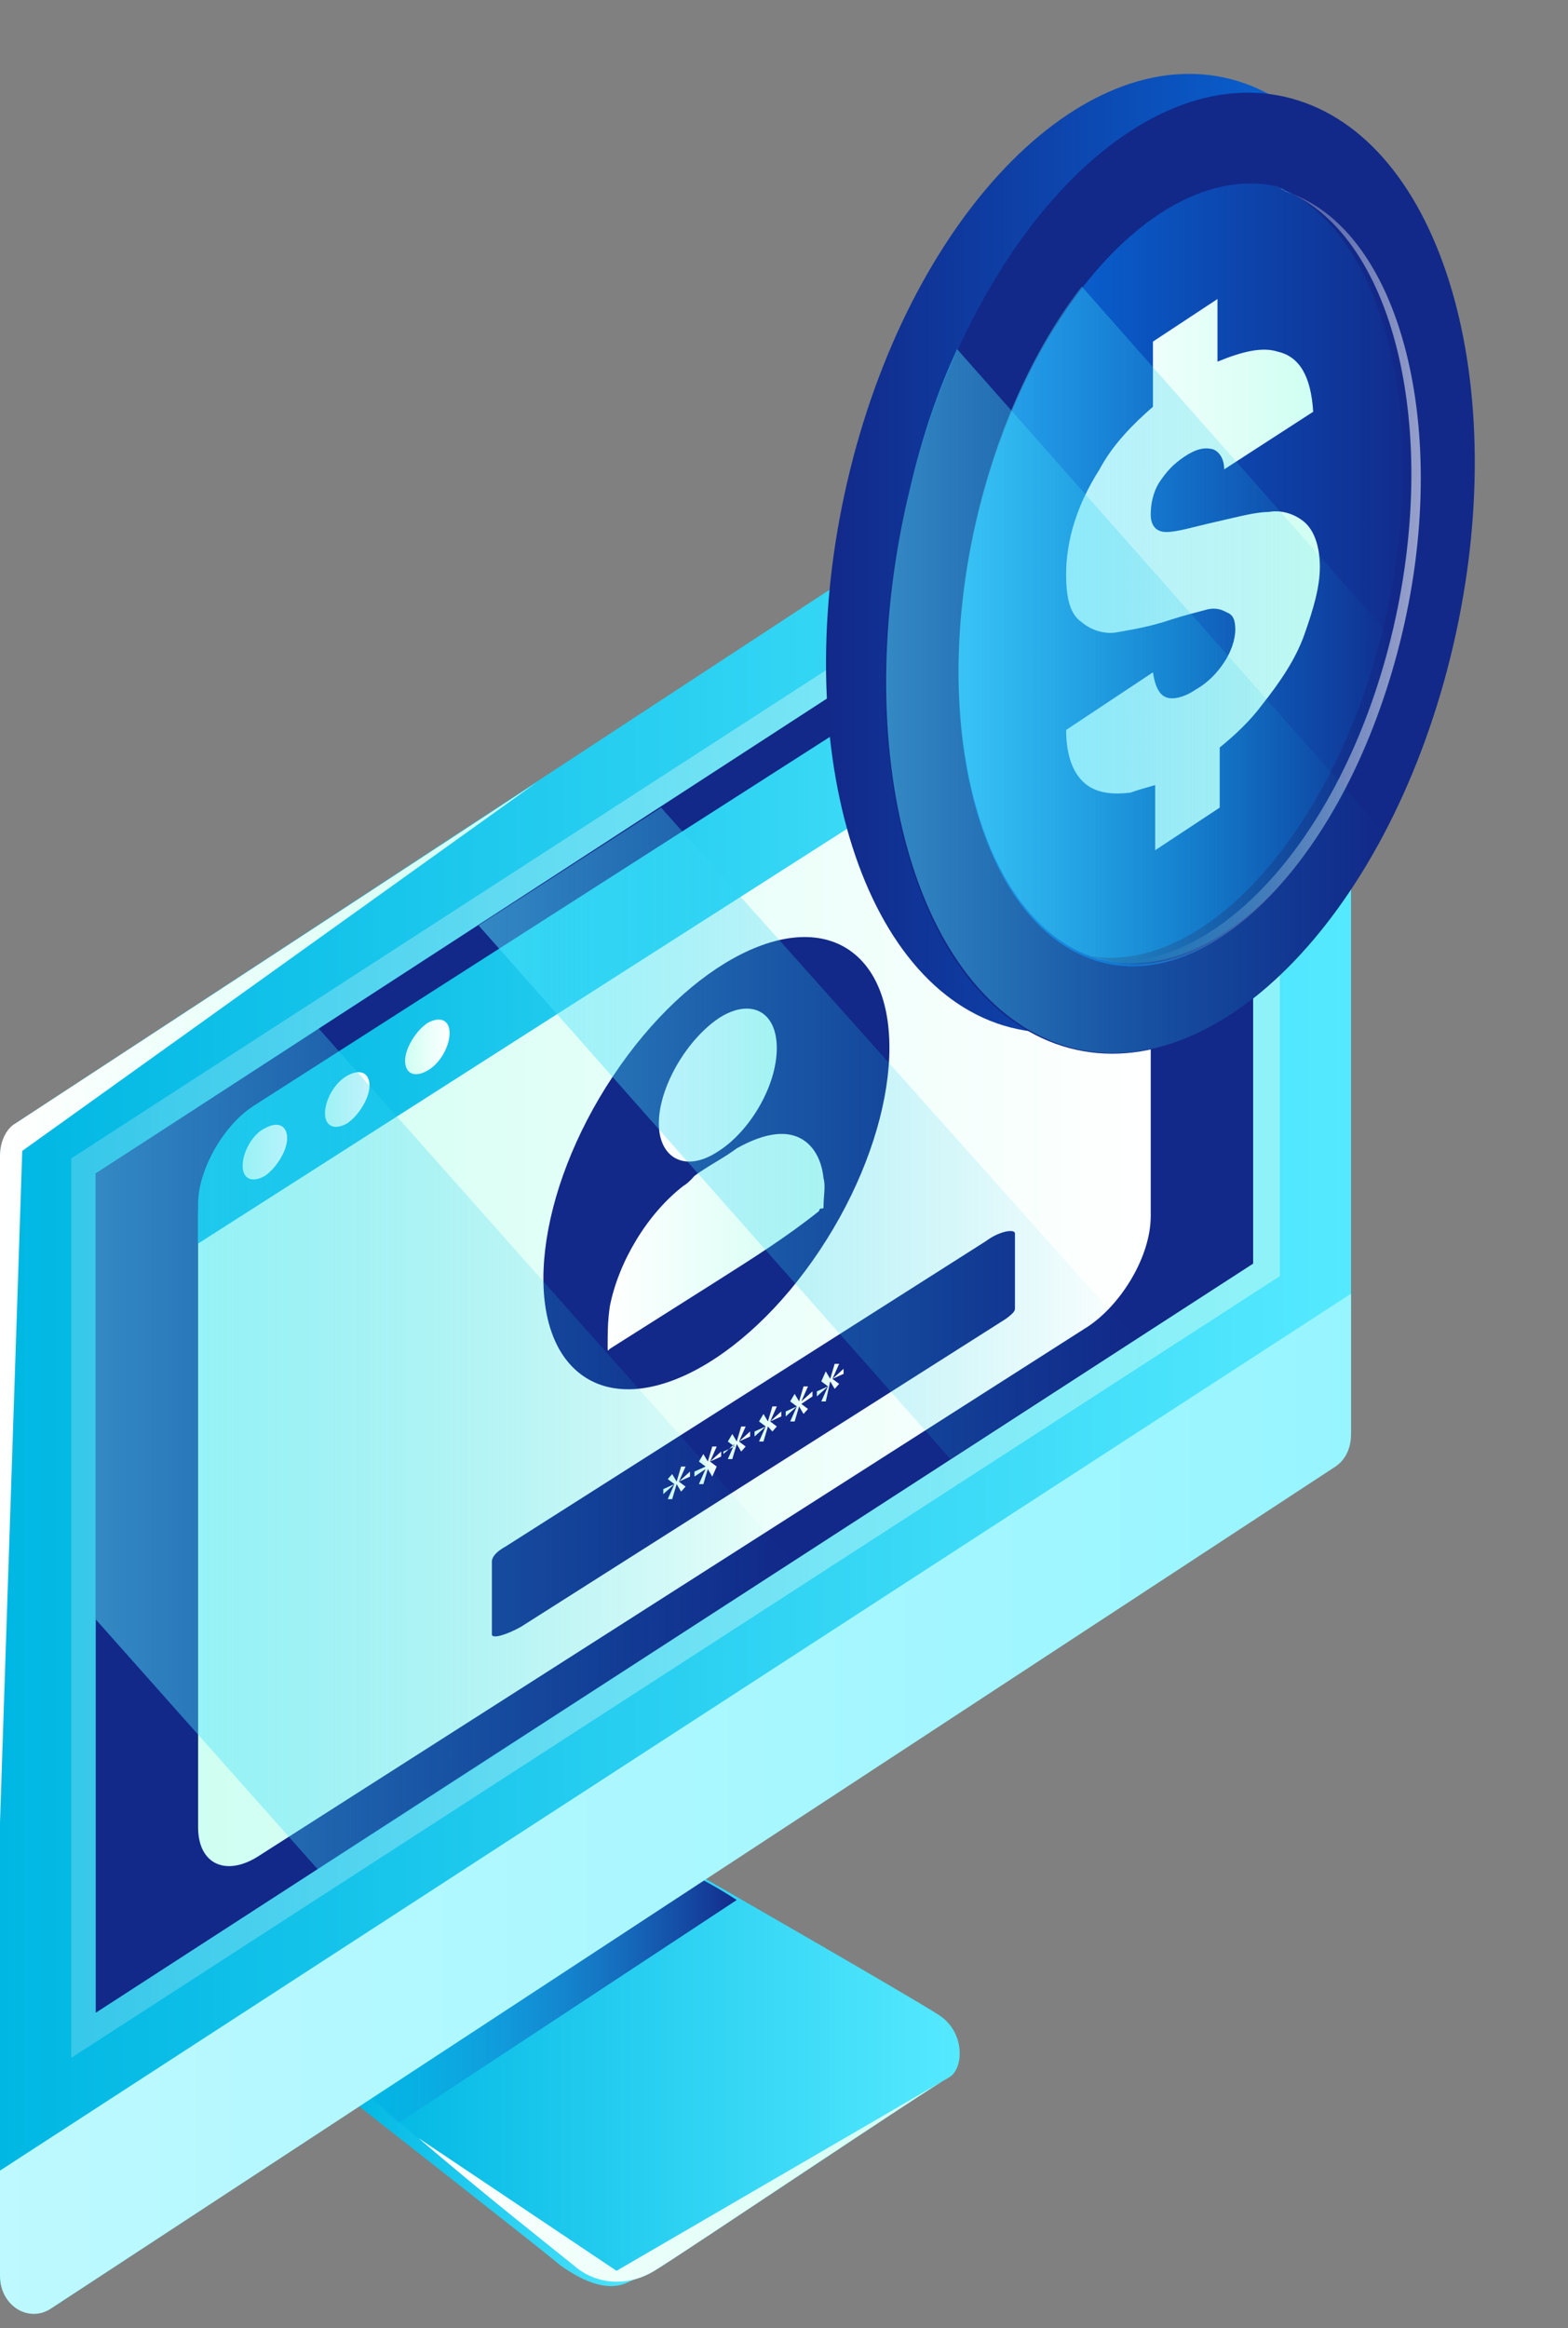 <svg width="97" height="144" viewBox="0 0 97 144" fill="none" xmlns="http://www.w3.org/2000/svg">
<rect x="0" y="0" width="97" height="144" fill="#808080" stroke="none"/>
<path d="M21.756 129.913C22.72 130.688 34.01 139.521 34.699 140.141C35.387 140.606 37.177 141.845 38.692 141.226C40.207 140.606 40.757 139.986 40.757 139.986L22.582 129.293L21.756 129.913Z" fill="url(#paint0_linear_1116_5887)"/>
<path d="M22.581 129.293C24.646 131.462 34.285 139.21 35.524 140.14C36.763 141.225 38.691 141.535 40.481 140.45C42.271 139.365 57.693 128.983 58.656 128.518C59.62 128.053 59.758 125.728 58.106 124.644C56.453 123.559 42.684 115.656 42.684 115.656L22.581 129.293Z" fill="url(#paint1_linear_1116_5887)"/>
<path d="M42.545 115.812L22.442 129.293C22.855 129.758 23.682 130.533 24.645 131.308L45.575 117.516C43.922 116.431 42.545 115.812 42.545 115.812Z" fill="url(#paint2_linear_1116_5887)"/>
<path d="M82.478 90.707L3.167 142.774C1.79 143.549 0 142.464 0 140.76V71.491C0 70.716 0.413 69.941 0.964 69.477L80.412 17.409C81.789 16.479 83.579 17.564 83.579 19.423V88.692C83.441 89.467 83.166 90.242 82.478 90.707Z" fill="url(#paint3_linear_1116_5887)"/>
<path d="M79.173 78.93L4.406 127.278V71.647L79.173 23.298V78.93Z" fill="url(#paint4_linear_1116_5887)"/>
<path d="M0 134.252V140.76C0 142.62 1.79 143.705 3.167 142.775L82.615 90.707C83.304 90.242 83.579 89.467 83.579 88.693V80.015L0 134.252Z" fill="url(#paint5_linear_1116_5887)"/>
<path d="M77.522 78.155L5.922 124.489V72.576L77.522 26.087V78.155Z" fill="#122989"/>
<path d="M16.11 114.725L67.332 82.028C69.397 80.633 71.187 77.689 71.187 75.209V37.398C71.187 35.074 69.535 34.144 67.332 35.539L16.11 68.236C14.045 69.63 12.255 72.575 12.255 75.054V113.02C12.255 115.345 14.045 116.12 16.11 114.725Z" fill="url(#paint6_linear_1116_5887)"/>
<path d="M15.697 68.392L67.745 35.075C69.672 33.835 71.187 34.61 71.187 36.779V39.259L12.255 76.915V74.435C12.255 72.421 13.77 69.631 15.697 68.392Z" fill="url(#paint7_linear_1116_5887)"/>
<path d="M15.009 72.11C15.009 72.885 15.56 73.195 16.386 72.73C17.074 72.265 17.763 71.18 17.763 70.405C17.763 69.63 17.212 69.32 16.386 69.785C15.697 70.095 15.009 71.18 15.009 72.11Z" fill="url(#paint8_linear_1116_5887)"/>
<path d="M20.105 68.857C20.105 69.632 20.655 69.942 21.481 69.477C22.17 69.012 22.858 67.927 22.858 67.152C22.858 66.377 22.308 66.067 21.481 66.532C20.655 66.997 20.105 68.082 20.105 68.857Z" fill="url(#paint9_linear_1116_5887)"/>
<path d="M25.059 65.602C25.059 66.377 25.61 66.687 26.436 66.222C27.262 65.757 27.813 64.672 27.813 63.897C27.813 63.123 27.262 62.813 26.436 63.278C25.747 63.742 25.059 64.827 25.059 65.602Z" fill="url(#paint10_linear_1116_5887)"/>
<path d="M50.713 77.328C55.452 70.202 56.432 62.014 52.901 59.039C49.37 56.064 42.665 59.429 37.925 66.555C33.185 73.681 32.206 81.869 35.737 84.844C39.268 87.819 45.973 84.454 50.713 77.328Z" fill="#122989"/>
<path d="M44.337 79.24C42.134 80.634 39.931 82.029 37.727 83.424C37.59 83.578 37.59 83.578 37.59 83.269C37.59 82.494 37.59 81.719 37.727 80.789C38.278 78 40.068 75.055 42.271 73.351C42.547 73.196 42.822 72.886 42.96 72.731C43.786 72.111 44.75 71.646 45.576 71.026C46.953 70.252 48.192 69.942 49.156 70.252C50.12 70.561 50.808 71.491 50.946 72.886C51.084 73.351 50.946 73.971 50.946 74.591C50.946 74.746 50.946 74.746 50.808 74.746C50.808 74.746 50.671 74.746 50.671 74.9C48.743 76.45 46.54 77.845 44.337 79.24Z" fill="url(#paint11_linear_1116_5887)"/>
<path d="M40.757 69.477C40.757 67.308 42.409 64.364 44.474 62.969C46.402 61.729 48.054 62.504 48.054 64.828C48.054 67.153 46.402 69.942 44.474 71.182C42.409 72.577 40.757 71.647 40.757 69.477Z" fill="url(#paint12_linear_1116_5887)"/>
<path d="M32.22 100.623L62.237 81.563C62.65 81.253 62.788 81.098 62.788 80.943V76.294C62.788 75.984 61.824 76.139 60.998 76.759L31.256 95.665C30.706 95.975 30.43 96.284 30.43 96.594V101.088C30.43 101.398 31.394 101.088 32.22 100.623Z" fill="#122989"/>
<path d="M51.084 84.818L51.359 85.283L51.634 84.353H51.91L51.497 85.283L52.185 84.663V84.973L51.497 85.283L51.91 85.593L51.634 85.903L51.359 85.438L51.084 86.678H50.808L51.221 85.748L50.533 86.368V86.058L51.221 85.748L50.808 85.438L51.084 84.818Z" fill="url(#paint13_linear_1116_5887)"/>
<path d="M49.158 86.213L49.434 86.678L49.709 85.749H49.984L49.571 86.678L50.26 86.058V86.368L49.571 86.833L49.984 87.143L49.709 87.453L49.434 86.988L49.158 87.918H48.883L49.296 86.988L48.607 87.608V87.298L49.296 86.988L48.883 86.678L49.158 86.213Z" fill="url(#paint14_linear_1116_5887)"/>
<path d="M47.23 87.453L47.505 87.918L47.781 86.988H48.056L47.643 87.918L48.331 87.298V87.608L47.643 87.918L48.056 88.228L47.781 88.538L47.505 88.228L47.23 89.158H46.955L47.368 88.228L46.679 88.848V88.538L47.368 88.228L46.955 87.918L47.23 87.453Z" fill="url(#paint15_linear_1116_5887)"/>
<path d="M45.302 88.693L45.577 89.158L45.852 88.228H46.128L45.715 89.158L46.403 88.538V88.848L45.715 89.158L46.128 89.468L45.852 89.778L45.577 89.313L45.302 90.243H45.026L45.439 89.313L44.751 89.933V89.778L45.439 89.468L45.026 89.158L45.302 88.693Z" fill="url(#paint16_linear_1116_5887)"/>
<path d="M43.511 89.932L43.787 90.397L44.062 89.467H44.337L43.924 90.397L44.613 89.777V90.087L43.924 90.397L44.337 90.707L44.062 91.327L43.787 90.862L43.511 91.792H43.236L43.649 90.862L42.96 91.327V91.017L43.649 90.707L43.236 90.397L43.511 89.932Z" fill="url(#paint17_linear_1116_5887)"/>
<path d="M41.584 91.172L41.859 91.637L42.134 90.707H42.41L41.997 91.637L42.685 91.017V91.327L41.997 91.637L42.41 91.947L42.134 92.257L41.859 91.792L41.584 92.722H41.308L41.721 91.792L41.033 92.412V92.102L41.721 91.792L41.308 91.482L41.584 91.172Z" fill="url(#paint18_linear_1116_5887)"/>
<path d="M5.922 100.159L19.692 115.656L49.02 96.595L19.692 63.588L5.922 72.576V100.159Z" fill="url(#paint19_linear_1116_5887)"/>
<path d="M70.224 82.804L40.895 49.952L29.605 57.235L58.795 90.242L70.224 82.804Z" fill="url(#paint20_linear_1116_5887)"/>
<path d="M76.556 5.012C67.331 2.223 56.591 12.915 52.597 29.031C48.604 45.148 52.873 60.644 62.098 63.433C71.324 66.223 82.064 55.53 86.057 39.414C90.05 23.298 85.781 7.801 76.556 5.012Z" fill="url(#paint21_linear_1116_5887)"/>
<path d="M89.705 40.729C93.734 24.578 89.522 9.123 80.296 6.208C71.071 3.293 60.327 14.023 56.298 30.174C52.269 46.324 56.481 61.779 65.707 64.694C74.932 67.609 85.677 56.879 89.705 40.729Z" fill="#122989"/>
<path d="M79.585 11.675C72.425 9.506 63.889 18.339 60.584 31.511C57.279 44.682 60.584 57.08 67.744 59.404C74.904 61.728 83.578 52.74 86.745 39.569C90.05 26.397 86.745 14 79.585 11.675Z" fill="url(#paint22_linear_1116_5887)"/>
<path d="M80.687 32.285C80.136 31.82 79.31 31.511 78.484 31.666C77.657 31.666 76.556 31.976 75.179 32.285C73.802 32.595 72.838 32.905 72.15 32.905C71.461 32.905 71.186 32.44 71.186 31.82C71.186 31.201 71.324 30.426 71.737 29.806C72.15 29.186 72.563 28.721 73.251 28.256C73.94 27.791 74.49 27.637 75.041 27.791C75.454 27.946 75.73 28.411 75.73 29.031L81.237 25.467C81.1 23.297 80.411 22.058 79.034 21.748C78.07 21.438 76.831 21.748 75.317 22.368V18.494L71.324 21.128V25.157C70.084 26.242 68.845 27.482 68.019 29.031C66.642 31.201 65.954 33.37 65.954 35.54C65.954 37.089 66.229 38.019 66.918 38.484C67.468 38.949 68.294 39.259 69.121 39.104C69.947 38.949 71.048 38.794 72.425 38.329C73.389 38.019 74.077 37.864 74.628 37.709C75.179 37.554 75.592 37.709 75.867 37.864C76.281 38.019 76.418 38.329 76.418 38.949C76.418 39.569 76.143 40.343 75.73 40.963C75.317 41.583 74.766 42.203 73.94 42.668C73.251 43.133 72.563 43.288 72.15 43.133C71.737 42.978 71.461 42.513 71.324 41.583L65.954 45.147C65.954 46.697 66.367 47.782 67.055 48.402C67.744 49.022 68.707 49.176 69.947 49.022C70.36 48.867 70.91 48.712 71.461 48.557V52.586L75.454 49.951V46.232C76.418 45.457 77.382 44.528 78.07 43.598C79.172 42.203 80.136 40.808 80.687 39.259C81.237 37.709 81.65 36.315 81.65 35.075C81.65 33.68 81.237 32.75 80.687 32.285Z" fill="url(#paint23_linear_1116_5887)"/>
<path d="M85.507 39.103C88.674 26.396 85.782 14.309 79.035 11.52C79.311 11.52 79.448 11.675 79.724 11.675C86.884 13.844 90.188 26.396 86.884 39.568C83.579 52.74 75.18 61.573 67.882 59.248C67.607 59.248 67.469 59.093 67.194 59.093C74.216 60.488 82.34 51.81 85.507 39.103Z" fill="#122989"/>
<path d="M86.057 39.414C89.224 26.552 86.194 14.155 79.172 11.676C79.31 11.676 79.448 11.676 79.448 11.831C86.607 14 89.912 26.552 86.607 39.724C83.303 52.896 74.904 61.729 67.606 59.404C67.468 59.404 67.331 59.404 67.331 59.25C74.628 60.954 82.89 52.276 86.057 39.414Z" fill="url(#paint24_linear_1116_5887)"/>
<path opacity="0.5" d="M86.61 40.033L66.92 17.719C64.166 21.283 61.963 25.932 60.586 31.355C57.281 44.527 60.586 56.925 67.746 59.249C74.906 61.418 83.305 52.895 86.61 40.033Z" fill="url(#paint25_linear_1116_5887)"/>
<path opacity="0.5" d="M85.645 51.501L59.208 21.593C57.968 24.228 57.005 27.172 56.316 30.116C52.323 46.387 56.592 61.729 65.817 64.673C72.702 66.843 80.55 61.264 85.645 51.501Z" fill="url(#paint26_linear_1116_5887)"/>
<path d="M33.184 48.402L0.964 69.477C0.413 69.787 0 70.562 0 71.492V112.712L1.377 71.182L33.184 48.402Z" fill="url(#paint27_linear_1116_5887)"/>
<path d="M25.885 132.238C29.465 135.337 34.56 139.366 35.524 140.141C36.763 141.226 38.691 141.535 40.481 140.451C42.271 139.366 57.692 128.983 58.656 128.519L38.14 140.451L25.885 132.238Z" fill="url(#paint28_linear_1116_5887)"/>
<defs>
<linearGradient id="paint0_linear_1116_5887" x1="21.733" y1="135.29" x2="40.697" y2="135.29" gradientUnits="userSpaceOnUse">
<stop stop-color="#00B7E3"/>
<stop offset="1" stop-color="#55E9FF"/>
</linearGradient>
<linearGradient id="paint1_linear_1116_5887" x1="22.546" y1="128.446" x2="59.258" y2="128.446" gradientUnits="userSpaceOnUse">
<stop stop-color="#00B7E3"/>
<stop offset="1" stop-color="#55E9FF"/>
</linearGradient>
<linearGradient id="paint2_linear_1116_5887" x1="22.545" y1="123.531" x2="45.735" y2="123.531" gradientUnits="userSpaceOnUse">
<stop stop-color="#0570E3" stop-opacity="0"/>
<stop offset="1" stop-color="#122989"/>
</linearGradient>
<linearGradient id="paint3_linear_1116_5887" x1="2.2613e-05" y1="80.06" x2="83.51" y2="80.06" gradientUnits="userSpaceOnUse">
<stop stop-color="#00B7E3"/>
<stop offset="1" stop-color="#55E9FF"/>
</linearGradient>
<linearGradient id="paint4_linear_1116_5887" x1="4.395" y1="75.295" x2="79.115" y2="75.295" gradientUnits="userSpaceOnUse">
<stop stop-color="white" stop-opacity="0.2"/>
<stop offset="1" stop-color="#CFFFF2" stop-opacity="0.5"/>
</linearGradient>
<linearGradient id="paint5_linear_1116_5887" x1="4.19325e-05" y1="111.544" x2="83.51" y2="111.544" gradientUnits="userSpaceOnUse">
<stop stop-color="#BDF9FF"/>
<stop offset="1" stop-color="#97F5FF"/>
</linearGradient>
<linearGradient id="paint6_linear_1116_5887" x1="71.173" y1="56.281" x2="12.294" y2="56.281" gradientUnits="userSpaceOnUse">
<stop stop-color="white"/>
<stop offset="1" stop-color="#CFFFF2"/>
</linearGradient>
<linearGradient id="paint7_linear_1116_5887" x1="12.294" y1="55.779" x2="71.173" y2="55.779" gradientUnits="userSpaceOnUse">
<stop stop-color="#00B7E3"/>
<stop offset="1" stop-color="#55E9FF"/>
</linearGradient>
<linearGradient id="paint8_linear_1116_5887" x1="17.788" y1="70.288" x2="15.07" y2="70.288" gradientUnits="userSpaceOnUse">
<stop stop-color="white"/>
<stop offset="1" stop-color="#CFFFF2"/>
</linearGradient>
<linearGradient id="paint9_linear_1116_5887" x1="22.797" y1="67.091" x2="20.079" y2="67.091" gradientUnits="userSpaceOnUse">
<stop stop-color="white"/>
<stop offset="1" stop-color="#CFFFF2"/>
</linearGradient>
<linearGradient id="paint10_linear_1116_5887" x1="27.803" y1="63.891" x2="25.085" y2="63.891" gradientUnits="userSpaceOnUse">
<stop stop-color="white"/>
<stop offset="1" stop-color="#CFFFF2"/>
</linearGradient>
<linearGradient id="paint11_linear_1116_5887" x1="37.632" y1="77.27" x2="51.103" y2="77.27" gradientUnits="userSpaceOnUse">
<stop stop-color="white"/>
<stop offset="1" stop-color="#CFFFF2"/>
</linearGradient>
<linearGradient id="paint12_linear_1116_5887" x1="40.734" y1="67.388" x2="48.006" y2="67.388" gradientUnits="userSpaceOnUse">
<stop stop-color="white"/>
<stop offset="1" stop-color="#CFFFF2"/>
</linearGradient>
<linearGradient id="paint13_linear_1116_5887" x1="52.119" y1="85.192" x2="50.498" y2="85.192" gradientUnits="userSpaceOnUse">
<stop stop-color="white"/>
<stop offset="1" stop-color="#CFFFF2"/>
</linearGradient>
<linearGradient id="paint14_linear_1116_5887" x1="50.226" y1="86.45" x2="48.604" y2="86.45" gradientUnits="userSpaceOnUse">
<stop stop-color="white"/>
<stop offset="1" stop-color="#CFFFF2"/>
</linearGradient>
<linearGradient id="paint15_linear_1116_5887" x1="48.329" y1="87.707" x2="46.708" y2="87.707" gradientUnits="userSpaceOnUse">
<stop stop-color="white"/>
<stop offset="1" stop-color="#CFFFF2"/>
</linearGradient>
<linearGradient id="paint16_linear_1116_5887" x1="46.432" y1="88.964" x2="44.811" y2="88.964" gradientUnits="userSpaceOnUse">
<stop stop-color="white"/>
<stop offset="1" stop-color="#CFFFF2"/>
</linearGradient>
<linearGradient id="paint17_linear_1116_5887" x1="44.536" y1="90.22" x2="42.915" y2="90.22" gradientUnits="userSpaceOnUse">
<stop stop-color="white"/>
<stop offset="1" stop-color="#CFFFF2"/>
</linearGradient>
<linearGradient id="paint18_linear_1116_5887" x1="42.64" y1="91.477" x2="41.019" y2="91.477" gradientUnits="userSpaceOnUse">
<stop stop-color="white"/>
<stop offset="1" stop-color="#CFFFF2"/>
</linearGradient>
<linearGradient id="paint19_linear_1116_5887" x1="5.97" y1="89.607" x2="48.983" y2="89.607" gradientUnits="userSpaceOnUse">
<stop stop-color="#55E9FF" stop-opacity="0.5"/>
<stop offset="1" stop-color="#00B7E3" stop-opacity="0"/>
</linearGradient>
<linearGradient id="paint20_linear_1116_5887" x1="29.546" y1="70.042" x2="70.196" y2="70.042" gradientUnits="userSpaceOnUse">
<stop stop-color="#55E9FF" stop-opacity="0.5"/>
<stop offset="1" stop-color="#00B7E3" stop-opacity="0"/>
</linearGradient>
<linearGradient id="paint21_linear_1116_5887" x1="51.07" y1="34.253" x2="87.565" y2="34.253" gradientUnits="userSpaceOnUse">
<stop stop-color="#122989"/>
<stop offset="1" stop-color="#0570E3"/>
</linearGradient>
<linearGradient id="paint22_linear_1116_5887" x1="59.373" y1="35.49" x2="88.035" y2="35.49" gradientUnits="userSpaceOnUse">
<stop stop-color="#0570E3"/>
<stop offset="1" stop-color="#122989"/>
</linearGradient>
<linearGradient id="paint23_linear_1116_5887" x1="65.818" y1="35.578" x2="81.589" y2="35.578" gradientUnits="userSpaceOnUse">
<stop stop-color="white"/>
<stop offset="1" stop-color="#CFFFF2"/>
</linearGradient>
<linearGradient id="paint24_linear_1116_5887" x1="99.965" y1="37.481" x2="71.675" y2="35.809" gradientUnits="userSpaceOnUse">
<stop stop-color="white"/>
<stop offset="1" stop-color="white" stop-opacity="0"/>
</linearGradient>
<linearGradient id="paint25_linear_1116_5887" x1="59.374" y1="38.696" x2="86.658" y2="38.696" gradientUnits="userSpaceOnUse">
<stop stop-color="#55E9FF"/>
<stop offset="1" stop-color="#00B7E3" stop-opacity="0"/>
</linearGradient>
<linearGradient id="paint26_linear_1116_5887" x1="54.779" y1="43.375" x2="85.709" y2="43.375" gradientUnits="userSpaceOnUse">
<stop stop-color="#55E9FF"/>
<stop offset="1" stop-color="#00B7E3" stop-opacity="0"/>
</linearGradient>
<linearGradient id="paint27_linear_1116_5887" x1="0" y1="80.504" x2="33.183" y2="80.504" gradientUnits="userSpaceOnUse">
<stop stop-color="white"/>
<stop offset="1" stop-color="#CFFFF2"/>
</linearGradient>
<linearGradient id="paint28_linear_1116_5887" x1="25.954" y1="134.836" x2="58.562" y2="134.836" gradientUnits="userSpaceOnUse">
<stop stop-color="white"/>
<stop offset="1" stop-color="#CFFFF2"/>
</linearGradient>
</defs>
</svg>

